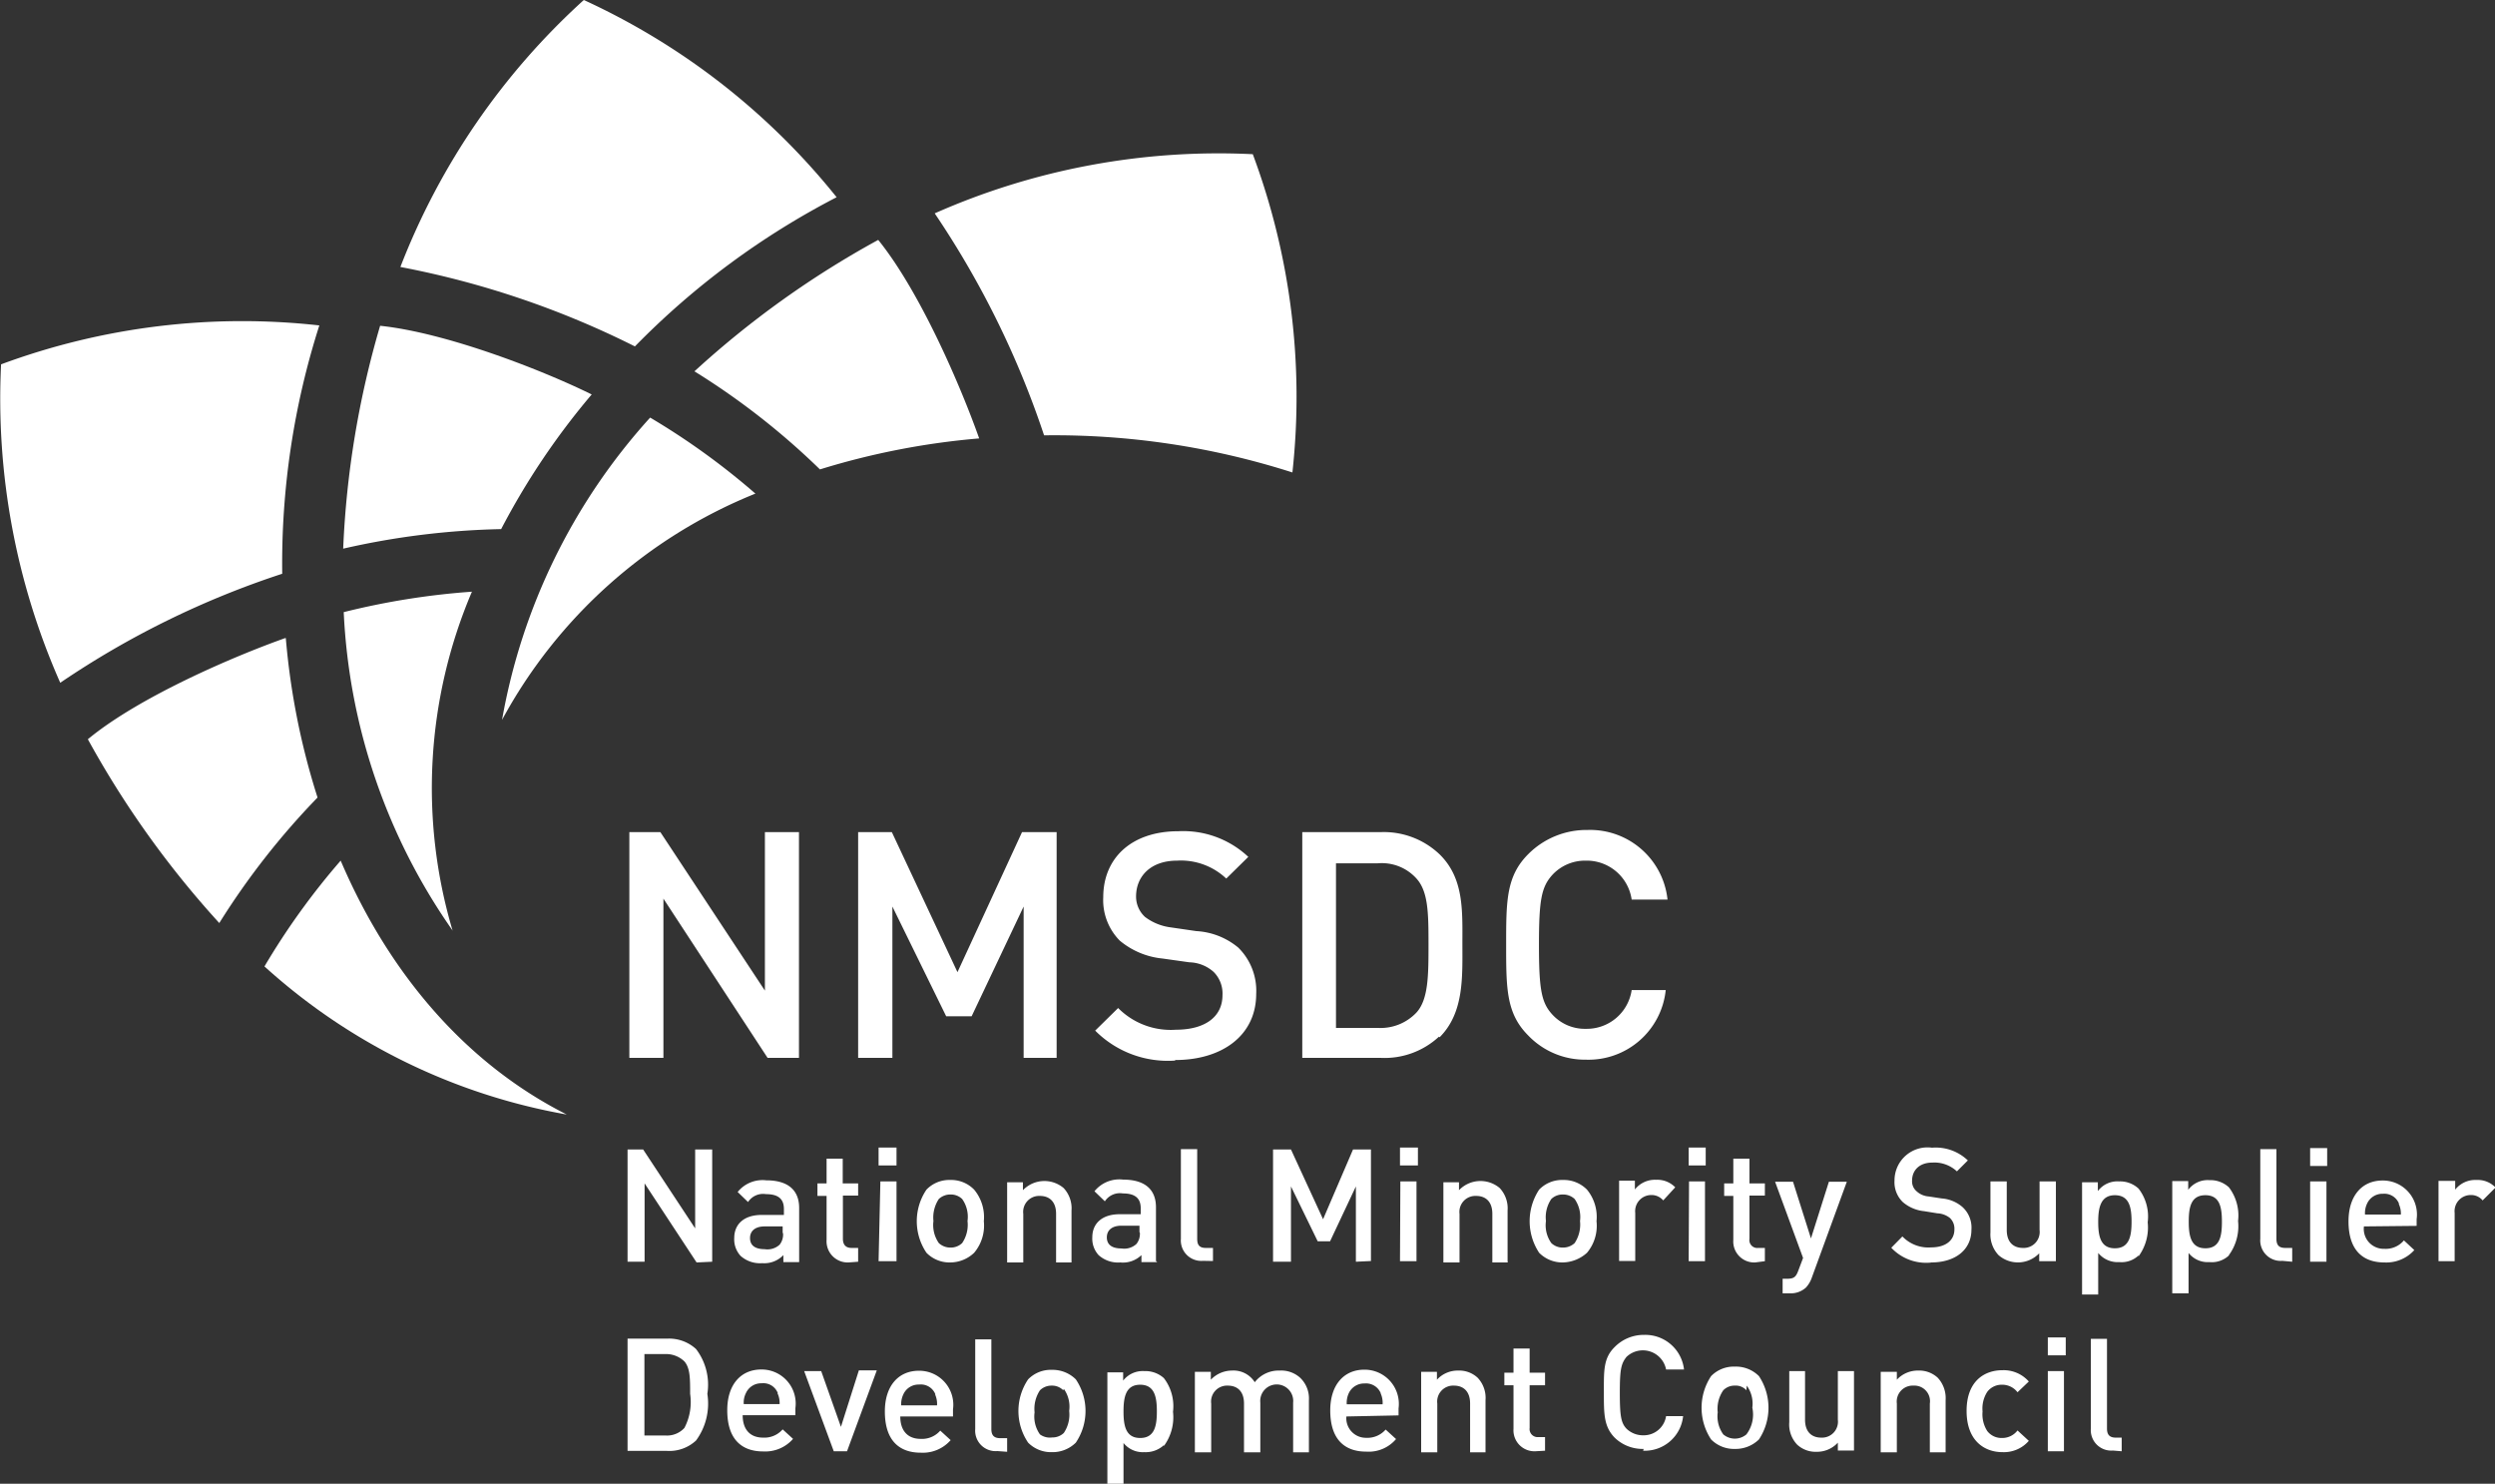 <svg xmlns="http://www.w3.org/2000/svg" viewBox="0 0 139.15 82.75"><rect x="0" y="0" width="139.15" height="82.75" fill="#333333" stroke="none"/><defs><style>.cls-1{fill:#fff;}</style></defs><g id="Layer_2" data-name="Layer 2"><g id="Layer_1-2" data-name="Layer 1"><path class="cls-1" d="M31.61,62.16A33.82,33.82,0,0,1,14.75,53.9,40,40,0,0,1,19,48C21.7,54.32,26,59.33,31.61,62.16M15.74,32a43.62,43.62,0,0,1,2.07-13.85A38.73,38.73,0,0,0,.06,20.32a39.16,39.16,0,0,0,3.3,17.76A49.3,49.3,0,0,1,15.74,32m.16,3.59c-2.82,1-8.14,3.27-11,5.64a53.05,53.05,0,0,0,7.33,10.25,42.08,42.08,0,0,1,5.48-7,40.37,40.37,0,0,1-1.77-8.89"></path><path class="cls-1" d="M25.25,51.91a33.61,33.61,0,0,1-6.08-17.77A41.56,41.56,0,0,1,26.32,33a27.93,27.93,0,0,0-1.07,18.93M35.41,19.32A44,44,0,0,1,46.66,11,38.77,38.77,0,0,0,32.56,0,39.15,39.15,0,0,0,22.33,14.89a50,50,0,0,1,13.08,4.43M33,22c-2.69-1.33-8.07-3.44-11.8-3.83a51.67,51.67,0,0,0-2.06,12.43,43.32,43.32,0,0,1,8.81-1.09A40.67,40.67,0,0,1,33,22"></path><path class="cls-1" d="M28,40.15a33.82,33.82,0,0,1,8.26-16.86,40,40,0,0,1,5.87,4.24A27.94,27.94,0,0,0,28,40.15M58.23,24.28a43.54,43.54,0,0,1,13.85,2.07A38.73,38.73,0,0,0,69.87,8.6a39.1,39.1,0,0,0-17.74,3.3,50.61,50.61,0,0,1,6.1,12.38m-3.62.17c-1-2.83-3.27-8.15-5.63-11.07a52.21,52.21,0,0,0-10.25,7.33,40.85,40.85,0,0,1,7,5.47,41.88,41.88,0,0,1,8.9-1.73"></path><path class="cls-1" d="M42.81,59,37,50.12V59h-1.9V46.41h1.73l5.83,8.84V46.41h1.9V59Zm16.12,0V46.41H57l-3.6,7.81-3.66-7.81H47.86V59h1.91V50.56l3,6.12h1.42l2.9-6.12V59Zm6.61.12c2.62,0,4.52-1.37,4.52-3.69a3.38,3.38,0,0,0-1-2.58,4,4,0,0,0-2.34-.92l-1.44-.21a3,3,0,0,1-1.42-.58A1.54,1.54,0,0,1,63.36,50c0-1.12.81-2,2.29-2a3.68,3.68,0,0,1,2.74,1l1.23-1.21a5.3,5.3,0,0,0-3.9-1.43c-2.62,0-4.19,1.5-4.19,3.68a3.21,3.21,0,0,0,.92,2.42,4.38,4.38,0,0,0,2.39,1l1.49.21a2.11,2.11,0,0,1,1.36.54,1.7,1.7,0,0,1,.49,1.29c0,1.23-1,1.93-2.6,1.93a4.13,4.13,0,0,1-3.22-1.21l-1.28,1.26a5.71,5.71,0,0,0,4.46,1.67m14.75-1.3c1.37-1.37,1.27-3.37,1.27-5.2s.1-3.66-1.27-5A4.51,4.51,0,0,0,77,46.41H72.63V59H77a4.46,4.46,0,0,0,3.25-1.18M79,49c.65.72.67,1.91.67,3.64s0,3.09-.67,3.83a2.75,2.75,0,0,1-2.14.86H74.51V48.15h2.32A2.6,2.6,0,0,1,79,49M88.43,59.1a4.33,4.33,0,0,0,4.47-3.88H91a2.53,2.53,0,0,1-2.55,2.16,2.46,2.46,0,0,1-1.85-.77c-.63-.67-.77-1.39-.77-3.92s.14-3.24.77-3.92A2.49,2.49,0,0,1,88.45,48,2.53,2.53,0,0,1,91,50.17h2a4.34,4.34,0,0,0-4.47-3.88,4.58,4.58,0,0,0-3.3,1.35C84,48.87,84,50.26,84,52.69s0,3.83,1.23,5.06a4.38,4.38,0,0,0,3.25,1.35M39.72,70.37V64.11h-.95v4.4l-2.9-4.4H35v6.26h.95V66l2.9,4.41Zm4.85,0v-3c0-1-.63-1.54-1.83-1.54a1.78,1.78,0,0,0-1.6.65l.58.56a1,1,0,0,1,1-.44c.7,0,1,.28,1,.83v.33H42.48c-1,0-1.53.53-1.53,1.28a1.36,1.36,0,0,0,.35,1,1.62,1.62,0,0,0,1.21.41A1.47,1.47,0,0,0,43.69,70v.39h.88Zm-.9-1.6a.9.9,0,0,1-.19.65,1,1,0,0,1-.83.25c-.56,0-.82-.23-.82-.62s.28-.65.82-.65h1v.37Zm4.19,1.6V69.6h-.37c-.32,0-.48-.18-.48-.51V66.68h.85V66H47V64.62H46.1V66h-.51v.7h.51v2.45a1.18,1.18,0,0,0,1.23,1.26ZM49,65H50v-1H49Zm0,5.34H50V65.89h-.9Zm5.33-.47a2.35,2.35,0,0,0,.54-1.76,2.39,2.39,0,0,0-.54-1.76,1.79,1.79,0,0,0-1.34-.54,1.76,1.76,0,0,0-1.32.54,3.14,3.14,0,0,0,0,3.52,1.79,1.79,0,0,0,1.32.54,1.94,1.94,0,0,0,1.34-.54m-.67-3a1.71,1.71,0,0,1,.3,1.23,1.81,1.81,0,0,1-.3,1.23.91.91,0,0,1-.65.25.94.94,0,0,1-.65-.25,1.76,1.76,0,0,1-.3-1.23,1.87,1.87,0,0,1,.3-1.23.94.94,0,0,1,.65-.25.91.91,0,0,1,.65.25m6.1,3.46V67.51a1.65,1.65,0,0,0-.44-1.25,1.66,1.66,0,0,0-2.27.12v-.44h-.88v4.47h.9V67.7a.89.89,0,0,1,.93-1c.51,0,.9.3.9,1v2.71h.86Zm4.71,0v-3c0-1-.63-1.54-1.83-1.54a1.78,1.78,0,0,0-1.6.65l.58.56a1,1,0,0,1,1-.44c.7,0,1,.28,1,.83v.33H62.45c-1,0-1.53.53-1.53,1.28a1.36,1.36,0,0,0,.35,1,1.62,1.62,0,0,0,1.21.41A1.48,1.48,0,0,0,63.66,70v.39h.88Zm-.9-1.6a.9.9,0,0,1-.19.65,1,1,0,0,1-.83.25c-.56,0-.82-.23-.82-.62s.28-.65.82-.65h1v.37Zm4.08,1.6V69.6h-.4c-.37,0-.48-.18-.48-.51v-5h-.91v5a1.14,1.14,0,0,0,1.23,1.23Zm8.81,0V64.11h-1L73.79,68,72,64.11H71v6.26H72v-4.2l1.49,3.06h.69l1.44-3.06v4.2ZM78.08,65h1v-1h-1Zm0,5.34H79V65.89h-.9Zm6,0V67.51a1.65,1.65,0,0,0-.44-1.25,1.66,1.66,0,0,0-2.27.12v-.44H80.5v4.47h.9V67.7a.89.89,0,0,1,.93-1c.51,0,.9.3.9,1v2.71h.86Zm4.43-.47a2.34,2.34,0,0,0,.53-1.76,2.39,2.39,0,0,0-.53-1.76,1.81,1.81,0,0,0-1.34-.54,1.77,1.77,0,0,0-1.33.54,3.19,3.19,0,0,0,0,3.52,1.82,1.82,0,0,0,1.33.54,2.07,2.07,0,0,0,1.34-.54m-.69-3a1.76,1.76,0,0,1,.3,1.23,1.87,1.87,0,0,1-.3,1.23.94.94,0,0,1-.65.25.91.91,0,0,1-.65-.25,1.71,1.71,0,0,1-.3-1.23,1.81,1.81,0,0,1,.3-1.23.91.91,0,0,1,.65-.25.94.94,0,0,1,.65.25m5.61-.65a1.39,1.39,0,0,0-1.07-.42,1.42,1.42,0,0,0-1.18.54v-.49h-.88v4.48h.9V67.65a.9.9,0,0,1,.88-1,.85.85,0,0,1,.68.3ZM94.18,65h.95v-1h-.95Zm0,5.34h.91V65.89H94.2Zm4.25,0V69.6h-.37a.44.44,0,0,1-.49-.51V66.68h.86V66h-.86V64.62h-.9V66h-.51v.7h.51v2.45a1.17,1.17,0,0,0,1.22,1.26ZM103,65.91h-1l-1,3.16L100,65.91H99l1.56,4.25-.26.69c-.14.38-.25.47-.65.47h-.23v.81h.37a1.25,1.25,0,0,0,.93-.32,1.57,1.57,0,0,0,.33-.56Zm4.71,4.5c1.32,0,2.24-.69,2.24-1.83a1.55,1.55,0,0,0-.51-1.27,2,2,0,0,0-1.15-.47l-.72-.11a1.12,1.12,0,0,1-.7-.31.72.72,0,0,1-.23-.58c0-.55.39-1,1.13-1a1.84,1.84,0,0,1,1.37.49l.61-.61a2.59,2.59,0,0,0-2-.71,1.84,1.84,0,0,0-2.09,1.83,1.54,1.54,0,0,0,.46,1.2,2.14,2.14,0,0,0,1.19.51l.74.12a1.21,1.21,0,0,1,.7.26.82.82,0,0,1,.25.64c0,.61-.49,1-1.3,1a2,2,0,0,1-1.6-.61l-.62.63a2.67,2.67,0,0,0,2.18.83m7,0V65.89h-.91V68.6a.89.89,0,0,1-.93,1c-.51,0-.9-.3-.9-1V65.89h-.91v2.85a1.68,1.68,0,0,0,.45,1.26,1.64,1.64,0,0,0,2.27-.1v.44h.93Zm4.61-.35a2.72,2.72,0,0,0,.51-1.9,2.54,2.54,0,0,0-.51-1.88,1.51,1.51,0,0,0-1.09-.4,1.36,1.36,0,0,0-1.18.54v-.49h-.88v6.26h.9V69.88a1.4,1.4,0,0,0,1.18.51,1.37,1.37,0,0,0,1.07-.37m-1.32-3.36c.81,0,.93.69.93,1.48s-.12,1.48-.93,1.48-.93-.69-.93-1.48.14-1.48.93-1.48M124.31,70a2.72,2.72,0,0,0,.51-1.9,2.59,2.59,0,0,0-.51-1.88,1.52,1.52,0,0,0-1.09-.4,1.35,1.35,0,0,0-1.18.54v-.49h-.89v6.26h.91V69.88a1.36,1.36,0,0,0,1.16.51,1.39,1.39,0,0,0,1.09-.37M123,66.66c.81,0,.92.69.92,1.48s-.11,1.48-.92,1.48-.93-.69-.93-1.48.11-1.48.93-1.48m4.84,3.71V69.6h-.39c-.37,0-.49-.18-.49-.51v-5h-.9v5a1.14,1.14,0,0,0,1.23,1.23Zm1-5.34h.95v-1h-.95Zm0,5.34h.91V65.89h-.91Zm5.94-2V68a1.9,1.9,0,0,0-1.9-2.16c-1.14,0-1.9.84-1.9,2.28,0,1.69.88,2.29,2,2.29a2.1,2.1,0,0,0,1.67-.69l-.58-.54a1.32,1.32,0,0,1-1.09.47,1.11,1.11,0,0,1-1.14-1.25Zm-1-1.23a1.24,1.24,0,0,1,.12.6h-2a1.24,1.24,0,0,1,.11-.6.94.94,0,0,1,.89-.56.88.88,0,0,1,.9.56m5.38-.91a1.38,1.38,0,0,0-1.07-.42,1.42,1.42,0,0,0-1.18.54v-.49H136v4.48h.9V67.65a.9.9,0,0,1,.89-1,.83.83,0,0,1,.67.3ZM38.82,80.34a3.48,3.48,0,0,0,.63-2.6,3.27,3.27,0,0,0-.63-2.5,2.22,2.22,0,0,0-1.62-.58H35v6.26H37.2a2.18,2.18,0,0,0,1.62-.58m-.65-4.41c.32.37.32.95.32,1.81a3.11,3.11,0,0,1-.32,1.9,1.31,1.31,0,0,1-1.07.42H35.94V75.52H37.1a1.47,1.47,0,0,1,1.07.41m6.19,3v-.39a1.9,1.9,0,0,0-1.9-2.16c-1.14,0-1.9.84-1.9,2.27,0,1.7.88,2.3,2,2.3a2.06,2.06,0,0,0,1.67-.7l-.58-.53a1.35,1.35,0,0,1-1.09.46c-.75,0-1.14-.48-1.14-1.25Zm-1-1.23a1.28,1.28,0,0,1,.12.61h-2a1.17,1.17,0,0,1,.12-.61.93.93,0,0,1,.88-.55.86.86,0,0,1,.9.55m5.52-1.27h-1l-1,3.15L45.8,76.47h-.95l1.65,4.47h.74ZM53.15,79v-.39a1.9,1.9,0,0,0-1.9-2.16c-1.14,0-1.9.84-1.9,2.27,0,1.7.88,2.3,2,2.3a2.06,2.06,0,0,0,1.67-.7l-.58-.53a1.35,1.35,0,0,1-1.09.46c-.75,0-1.14-.48-1.14-1.25Zm-1-1.23a1.28,1.28,0,0,1,.11.61h-2a1.28,1.28,0,0,1,.12-.61.93.93,0,0,1,.88-.55.87.87,0,0,1,.91.55m4,3.2v-.76h-.39c-.37,0-.49-.19-.49-.51v-5h-.9v5a1.14,1.14,0,0,0,1.23,1.23ZM60,80.46a3.15,3.15,0,0,0,0-3.53,1.84,1.84,0,0,0-1.34-.53,1.76,1.76,0,0,0-1.32.53,3.15,3.15,0,0,0,0,3.53,1.79,1.79,0,0,0,1.32.53A1.84,1.84,0,0,0,60,80.46m-.67-3a1.71,1.71,0,0,1,.3,1.23,1.83,1.83,0,0,1-.3,1.23.91.91,0,0,1-.65.25A.94.94,0,0,1,58,80a1.72,1.72,0,0,1-.3-1.23,1.87,1.87,0,0,1,.3-1.23.91.91,0,0,1,.65-.26.87.87,0,0,1,.65.26m5.61,3.11a2.7,2.7,0,0,0,.51-1.91,2.57,2.57,0,0,0-.51-1.88,1.54,1.54,0,0,0-1.09-.39,1.38,1.38,0,0,0-1.18.53v-.46h-.88v6.26h.9V80.48a1.38,1.38,0,0,0,1.16.51,1.49,1.49,0,0,0,1.09-.39m-1.32-3.37c.81,0,.93.7.93,1.49s-.12,1.48-.93,1.48-.93-.69-.93-1.48.12-1.49.93-1.49M73,80.94V78.09a1.59,1.59,0,0,0-.49-1.25,1.57,1.57,0,0,0-1.13-.4,1.69,1.69,0,0,0-1.4.65,1.4,1.4,0,0,0-1.27-.65,1.64,1.64,0,0,0-1.18.51v-.44h-.89V81h.91V78.28a.89.89,0,0,1,.93-1c.51,0,.9.3.9,1V81h.91V78.23a.92.92,0,1,1,1.83,0V81H73Zm5-2v-.39a1.91,1.91,0,0,0-1.91-2.16c-1.13,0-1.9.84-1.9,2.27,0,1.7.88,2.3,2,2.3a2,2,0,0,0,1.67-.7l-.58-.53a1.35,1.35,0,0,1-1.09.46A1.09,1.09,0,0,1,75.09,79Zm-1-1.23a1.28,1.28,0,0,1,.11.61h-2a1.28,1.28,0,0,1,.11-.61.94.94,0,0,1,.88-.55.89.89,0,0,1,.91.55m5.84,3.2V78.09a1.63,1.63,0,0,0-.44-1.25,1.51,1.51,0,0,0-1.09-.4,1.57,1.57,0,0,0-1.18.51v-.44h-.88V81h.9V78.28a.89.89,0,0,1,.93-1c.51,0,.9.3.9,1V81h.86Zm3.32,0v-.76h-.37a.45.45,0,0,1-.49-.51V77.26h.86v-.7h-.86V75.21h-.9v1.35h-.51v.7h.51v2.43a1.17,1.17,0,0,0,1.23,1.25Zm5.47,0a2.15,2.15,0,0,0,2.23-1.93h-.95a1.26,1.26,0,0,1-1.28,1.07,1.32,1.32,0,0,1-.93-.37c-.3-.32-.37-.7-.37-2s.07-1.62.37-2a1.32,1.32,0,0,1,2.21.7h1a2.17,2.17,0,0,0-2.22-1.93,2.27,2.27,0,0,0-1.65.68c-.63.62-.6,1.32-.6,2.53s0,1.9.6,2.52a2.24,2.24,0,0,0,1.62.63m6.43-.53a3.2,3.2,0,0,0,0-3.53,1.81,1.81,0,0,0-1.35-.53,1.76,1.76,0,0,0-1.32.53,3.2,3.2,0,0,0,0,3.53,1.79,1.79,0,0,0,1.32.53,1.86,1.86,0,0,0,1.35-.53m-.68-3a1.71,1.71,0,0,1,.31,1.23A1.83,1.83,0,0,1,97.4,80a1,1,0,0,1-1.29,0,1.73,1.73,0,0,1-.31-1.23,1.81,1.81,0,0,1,.31-1.23.87.87,0,0,1,.64-.26.8.8,0,0,1,.65.26m6,3.45V76.47h-.9v2.71a.89.89,0,0,1-.93,1c-.51,0-.9-.3-.9-1V76.47h-.88v2.85a1.63,1.63,0,0,0,.44,1.25,1.51,1.51,0,0,0,1.09.4,1.57,1.57,0,0,0,1.18-.51v.44h.9Zm5.11,0V78.09a1.67,1.67,0,0,0-.44-1.25,1.52,1.52,0,0,0-1.09-.4,1.59,1.59,0,0,0-1.19.51v-.44h-.9V81h.9V78.28a.89.89,0,0,1,.93-1,.87.87,0,0,1,.91,1V81h.88Zm3.17,0a1.84,1.84,0,0,0,1.47-.63l-.63-.58a1.07,1.07,0,0,1-.86.42,1,1,0,0,1-.83-.39,1.74,1.74,0,0,1-.26-1.09,1.72,1.72,0,0,1,.26-1.09,1,1,0,0,1,.83-.4,1.07,1.07,0,0,1,.86.42l.63-.6a1.87,1.87,0,0,0-1.47-.63c-1,0-2,.6-2,2.27s1,2.3,2,2.3m2.53-5.4h1v-1h-1Zm0,5.35h.9V76.47h-.9Zm4.12,0v-.76H118c-.37,0-.49-.19-.49-.51v-5h-.9v5a1.14,1.14,0,0,0,1.23,1.23Z"></path></g></g></svg>